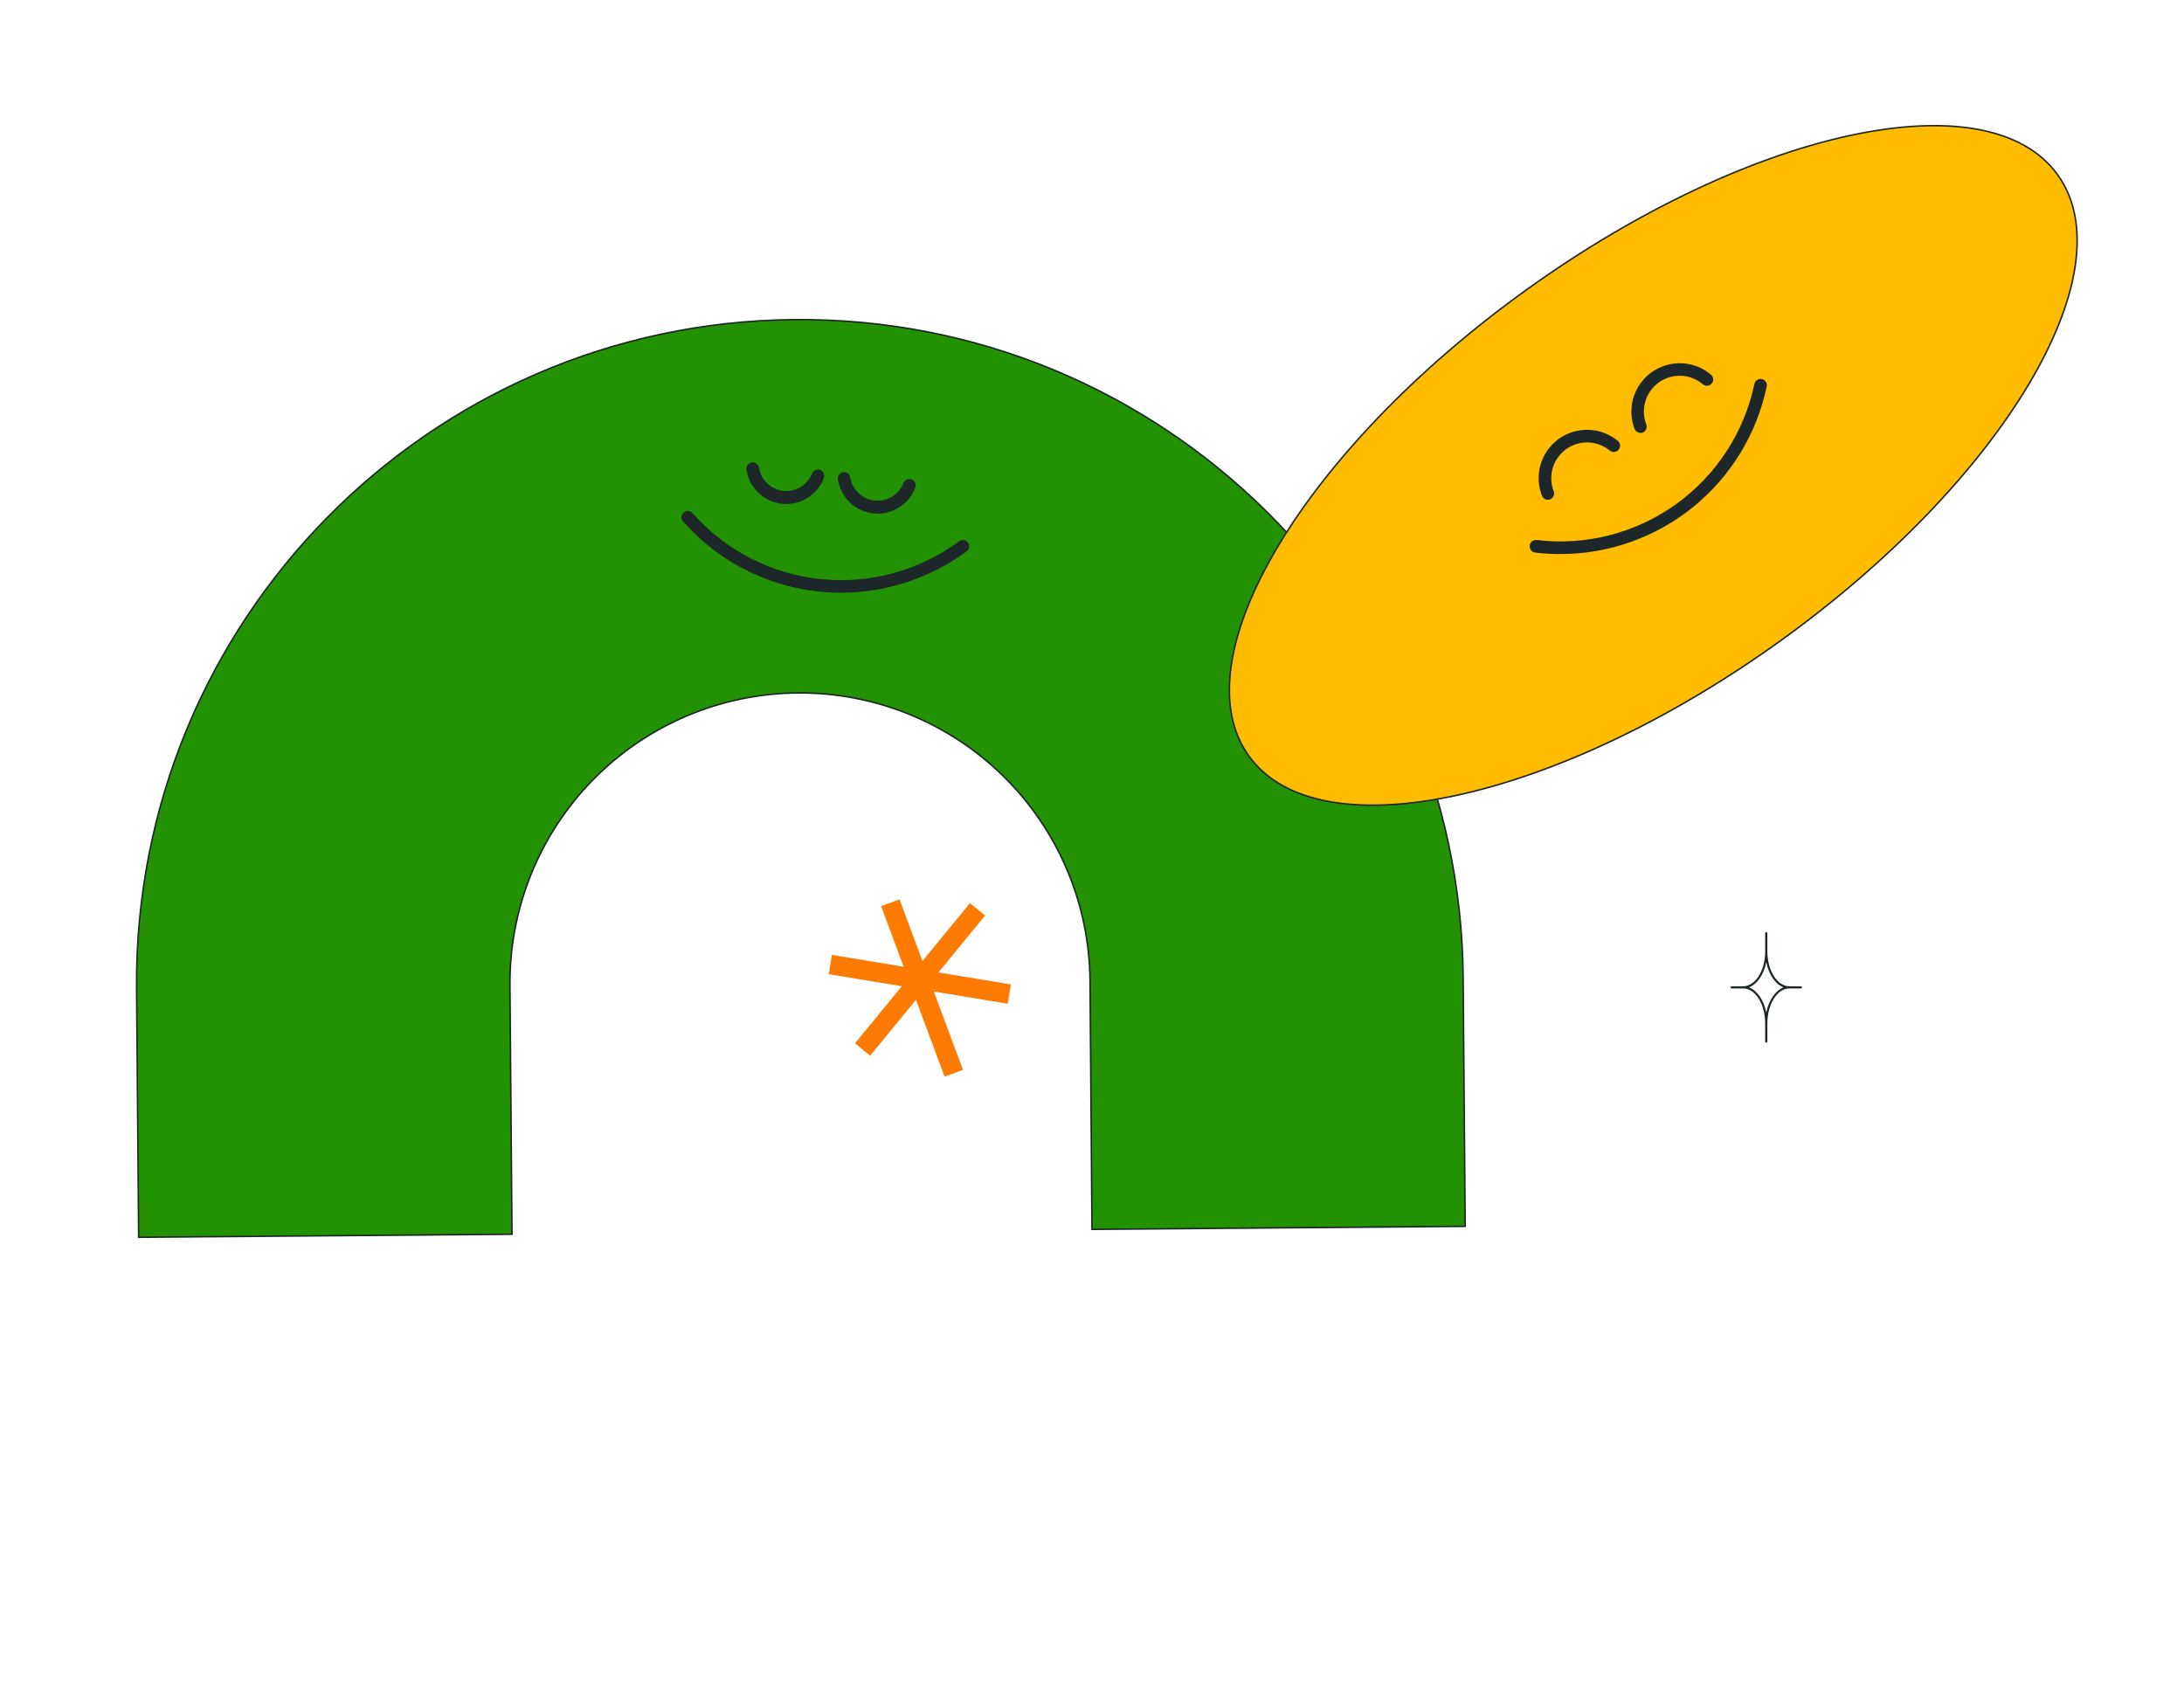 <?xml version="1.0" encoding="UTF-8"?> <svg xmlns="http://www.w3.org/2000/svg" width="867" height="678" viewBox="0 0 867 678" fill="none"> <path d="M54.222 392.353L54.522 392.35L54.222 392.353L55.039 490.844L55.042 491.144L55.342 491.141L202.948 489.942L203.248 489.94L203.245 489.64L202.437 391.153C202.312 376.032 205.167 361.036 210.838 347.019C216.509 333.002 224.885 320.239 235.488 309.459C246.092 298.679 258.715 290.093 272.636 284.192C286.558 278.29 301.505 275.188 316.625 275.063C331.746 274.939 346.742 277.793 360.759 283.464C374.777 289.135 387.539 297.511 398.319 308.115C409.099 318.718 417.685 331.341 423.587 345.262C429.488 359.184 432.59 374.131 432.715 389.252L433.494 487.705L433.496 488.005L433.796 488.002L581.348 486.803L581.648 486.8L581.646 486.5L580.838 388.013C579.64 242.595 460.781 125.684 315.398 126.875L315.4 127.175L315.398 126.875C169.944 128.079 53.025 246.934 54.222 392.353Z" fill="#239202" stroke="#1D2628" stroke-width="0.6"></path> <path d="M354.454 202.714C352.222 203.621 349.815 204.012 347.412 203.858C345.008 203.704 342.67 203.01 340.573 201.827C338.475 200.644 336.671 199.003 335.296 197.026C333.921 195.049 333.01 192.787 332.631 190.408C332.566 190.078 332.569 189.738 332.638 189.408C332.708 189.079 332.844 188.767 333.037 188.491C333.23 188.215 333.477 187.981 333.763 187.804C334.049 187.626 334.368 187.507 334.701 187.456C335.034 187.404 335.374 187.42 335.7 187.503C336.026 187.586 336.333 187.734 336.6 187.938C336.868 188.143 337.092 188.399 337.258 188.692C337.424 188.985 337.53 189.308 337.568 189.643C337.976 192.011 339.148 194.181 340.905 195.821C342.663 197.46 344.909 198.479 347.3 198.721C349.691 198.963 352.096 198.416 354.147 197.162C356.197 195.908 357.781 194.017 358.655 191.778C358.769 191.47 358.943 191.188 359.167 190.947C359.391 190.707 359.66 190.512 359.958 190.375C360.257 190.239 360.58 190.162 360.908 190.15C361.236 190.138 361.564 190.19 361.872 190.305C362.18 190.419 362.462 190.593 362.703 190.817C362.944 191.041 363.138 191.309 363.275 191.608C363.412 191.907 363.488 192.23 363.501 192.558C363.513 192.886 363.46 193.214 363.345 193.522C362.58 195.586 361.395 197.469 359.864 199.051C358.334 200.634 356.491 201.881 354.454 202.714Z" fill="#1D2628"></path> <path d="M318.164 198.885C315.922 199.803 313.5 200.198 311.082 200.039C308.664 199.881 306.314 199.173 304.211 197.971C302.108 196.768 300.307 195.101 298.944 193.098C297.581 191.094 296.693 188.807 296.348 186.408C296.301 186.084 296.318 185.752 296.399 185.434C296.48 185.116 296.622 184.817 296.819 184.554C297.015 184.291 297.262 184.069 297.544 183.901C297.826 183.733 298.139 183.622 298.464 183.575C298.789 183.528 299.12 183.546 299.438 183.626C299.756 183.707 300.055 183.85 300.319 184.047C300.582 184.243 300.803 184.489 300.971 184.772C301.139 185.054 301.25 185.366 301.297 185.691C301.685 188.064 302.84 190.244 304.585 191.898C306.329 193.552 308.568 194.589 310.958 194.85C313.347 195.111 315.757 194.582 317.818 193.344C319.878 192.106 321.477 190.227 322.368 187.994C322.485 187.687 322.661 187.406 322.887 187.167C323.112 186.928 323.383 186.736 323.682 186.602C323.982 186.468 324.305 186.393 324.634 186.384C324.962 186.375 325.289 186.43 325.596 186.547C325.903 186.664 326.184 186.84 326.423 187.065C326.662 187.291 326.854 187.561 326.988 187.861C327.123 188.16 327.197 188.484 327.206 188.812C327.216 189.14 327.16 189.467 327.043 189.774C326.269 191.822 325.081 193.688 323.553 195.255C322.025 196.823 320.191 198.059 318.164 198.885Z" fill="#1D2628"></path> <path d="M365.617 229.012C349.534 235.613 331.794 237.039 314.862 233.093C297.931 229.146 282.65 220.023 271.142 206.992C270.702 206.496 270.476 205.845 270.515 205.182C270.554 204.52 270.855 203.9 271.351 203.459C271.847 203.018 272.498 202.792 273.16 202.831C273.823 202.87 274.443 203.171 274.884 203.667C287.931 218.445 306.046 227.791 325.65 229.859C345.254 231.927 364.921 226.566 380.764 214.836C381.299 214.443 381.969 214.279 382.625 214.379C383.281 214.48 383.87 214.837 384.263 215.372C384.656 215.907 384.821 216.576 384.72 217.232C384.62 217.888 384.263 218.478 383.728 218.871C378.129 222.979 372.046 226.385 365.617 229.012Z" fill="#1D2628"></path> <path fill-rule="evenodd" clip-rule="evenodd" d="M701.174 413.884C701.411 413.884 701.604 413.692 701.604 413.455V406.273C701.604 398.606 705.521 392.365 710.336 392.365H714.919C715.156 392.365 715.348 392.173 715.348 391.936C715.348 391.698 715.156 391.506 714.919 391.506H710.336C705.521 391.506 701.604 385.269 701.604 377.602V370.43C701.604 370.192 701.411 370 701.174 370C700.937 370 700.745 370.192 700.745 370.43V377.602C700.745 385.269 696.832 391.506 692.017 391.506H687.429C687.192 391.506 687 391.698 687 391.936C687 392.173 687.192 392.365 687.429 392.365H692.012C696.827 392.365 700.74 398.606 700.74 406.273V413.446C700.738 413.562 700.783 413.674 700.865 413.757C700.946 413.839 701.058 413.885 701.174 413.884ZM708.046 391.944C704.786 393.185 702.179 397.004 701.174 401.909C700.186 397.004 697.579 393.185 694.302 391.944C697.566 390.703 700.173 386.889 701.174 381.984C702.162 386.889 704.769 390.703 708.046 391.944Z" fill="#1D2628"></path> <path d="M706.475 254.593C750.771 222.775 785.286 186.167 805.277 152.691C815.272 135.953 821.644 119.985 823.783 105.78C825.923 91.574 823.83 79.112 816.87 69.421C809.909 59.731 798.767 53.769 784.621 51.261C770.477 48.752 753.31 49.692 734.257 53.82C696.15 62.075 650.438 83.096 606.142 114.914C561.847 146.732 527.331 183.339 507.34 216.816C497.345 233.554 490.974 249.522 488.834 263.726C486.695 277.933 488.787 290.395 495.748 300.086C502.709 309.776 513.851 315.738 527.997 318.246C542.14 320.754 559.307 319.815 578.36 315.687C616.467 307.431 662.18 286.411 706.475 254.593Z" fill="#FFBC00" stroke="#1D2628" stroke-width="0.6"></path> <path d="M614.458 198.387C613.954 198.389 613.462 198.238 613.046 197.954C612.63 197.67 612.31 197.267 612.128 196.797C610.58 192.838 610.39 188.478 611.587 184.399C612.784 180.321 615.301 176.755 618.742 174.26C622.184 171.766 626.356 170.484 630.604 170.615C634.853 170.747 638.937 172.284 642.218 174.987C642.471 175.196 642.681 175.453 642.836 175.742C642.99 176.032 643.085 176.35 643.117 176.677C643.149 177.004 643.115 177.333 643.02 177.648C642.924 177.962 642.767 178.254 642.558 178.507C642.349 178.761 642.093 178.97 641.803 179.125C641.513 179.279 641.195 179.375 640.868 179.406C640.542 179.438 640.212 179.405 639.898 179.309C639.584 179.213 639.291 179.056 639.038 178.847C636.61 176.855 633.59 175.723 630.451 175.628C627.311 175.534 624.229 176.482 621.686 178.325C619.143 180.168 617.282 182.802 616.394 185.815C615.506 188.827 615.641 192.049 616.778 194.977C616.899 195.282 616.959 195.609 616.954 195.937C616.949 196.265 616.878 196.589 616.747 196.891C616.616 197.192 616.427 197.464 616.19 197.692C615.953 197.919 615.674 198.098 615.368 198.217C615.078 198.331 614.769 198.389 614.458 198.387Z" fill="#1D2628"></path> <path d="M651.198 171.827C650.693 171.826 650.199 171.671 649.783 171.384C649.367 171.096 649.048 170.69 648.868 170.217C647.359 166.245 647.209 161.885 648.443 157.819C649.676 153.753 652.222 150.21 655.684 147.746C659.145 145.281 663.326 144.034 667.571 144.199C671.817 144.364 675.889 145.931 679.148 148.657C679.412 148.864 679.632 149.122 679.794 149.415C679.956 149.708 680.058 150.031 680.093 150.365C680.128 150.698 680.095 151.035 679.997 151.356C679.899 151.676 679.738 151.974 679.522 152.231C679.307 152.488 679.042 152.699 678.744 152.851C678.445 153.004 678.119 153.095 677.785 153.118C677.45 153.142 677.114 153.099 676.797 152.99C676.48 152.882 676.188 152.711 675.938 152.487C673.525 150.457 670.504 149.288 667.353 149.163C664.202 149.039 661.099 149.966 658.533 151.799C655.966 153.632 654.083 156.267 653.179 159.288C652.274 162.309 652.401 165.546 653.538 168.487C653.772 169.106 653.751 169.793 653.479 170.397C653.207 171.001 652.707 171.472 652.088 171.707C651.802 171.805 651.5 171.846 651.198 171.827Z" fill="#1D2628"></path> <path d="M619.378 219.937C616.063 219.937 612.751 219.743 609.458 219.357C609.13 219.319 608.812 219.217 608.524 219.056C608.235 218.895 607.981 218.679 607.775 218.42C607.57 218.161 607.418 217.864 607.328 217.546C607.237 217.228 607.21 216.895 607.248 216.567C607.286 216.239 607.389 215.921 607.549 215.633C607.71 215.344 607.926 215.09 608.186 214.884C608.445 214.679 608.742 214.527 609.059 214.436C609.377 214.346 609.71 214.319 610.038 214.357C629.605 216.707 649.341 211.633 665.347 200.137C681.353 188.641 692.466 171.559 696.488 152.267C696.653 151.651 697.046 151.122 697.588 150.786C698.13 150.451 698.78 150.335 699.404 150.463C700.029 150.591 700.581 150.952 700.948 151.473C701.315 151.995 701.469 152.636 701.378 153.267C697.463 172.116 687.17 189.038 672.233 201.183C657.296 213.327 638.629 219.951 619.378 219.937Z" fill="#1D2628"></path> <path d="M391.066 363.412L385.066 358.49L339.411 414.151L345.411 419.073L391.066 363.412Z" fill="#FF7A00"></path> <path d="M357.082 357L349.787 359.716L374.984 427.387L382.278 424.671L357.082 357Z" fill="#FF7A00"></path> <path d="M330.262 379.054L329 386.711L400.032 398.419L401.294 390.762L330.262 379.054Z" fill="#FF7A00"></path> </svg> 
